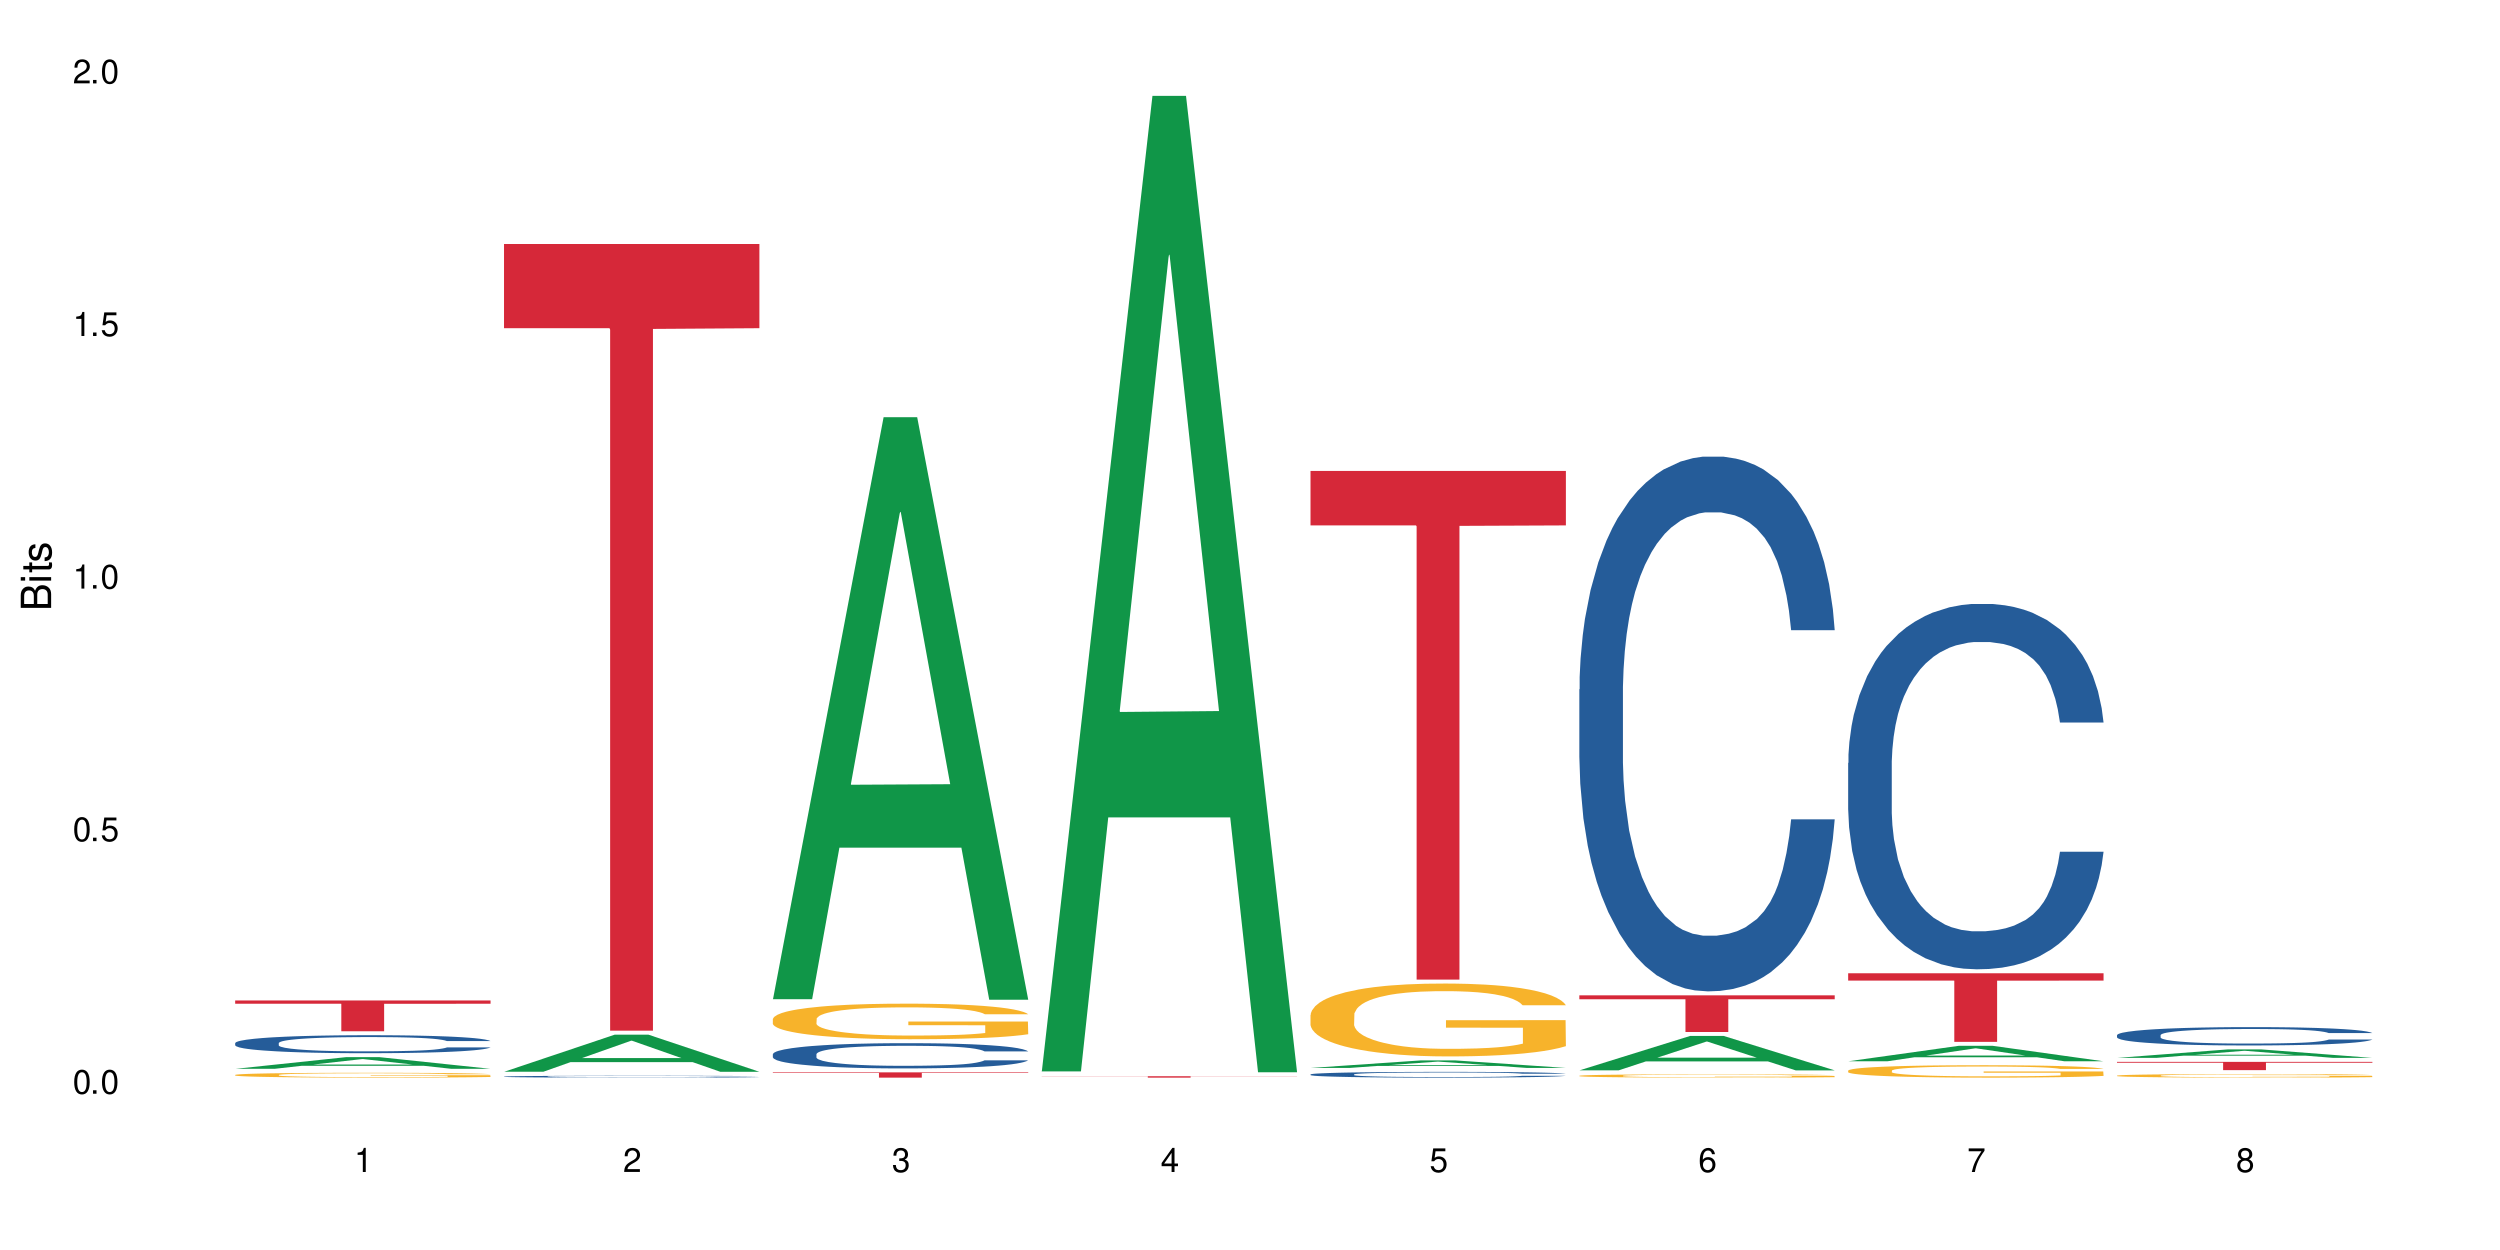 <?xml version="1.0" encoding="UTF-8"?>
<svg xmlns="http://www.w3.org/2000/svg" xmlns:xlink="http://www.w3.org/1999/xlink" width="720" height="360" viewBox="0 0 720 360">
<defs>
<g>
<g id="glyph-0-0">
</g>
<g id="glyph-0-1">
<path d="M 2.641 -6.938 C 2 -6.938 1.422 -6.656 1.078 -6.172 C 0.641 -5.562 0.406 -4.641 0.406 -3.359 C 0.406 -1.016 1.188 0.219 2.641 0.219 C 4.078 0.219 4.859 -1.016 4.859 -3.297 C 4.859 -4.641 4.656 -5.547 4.203 -6.172 C 3.844 -6.656 3.281 -6.938 2.641 -6.938 Z M 2.641 -6.188 C 3.547 -6.188 4 -5.25 4 -3.375 C 4 -1.406 3.562 -0.484 2.625 -0.484 C 1.734 -0.484 1.281 -1.438 1.281 -3.344 C 1.281 -5.25 1.734 -6.188 2.641 -6.188 Z M 2.641 -6.188 "/>
</g>
<g id="glyph-0-2">
<path d="M 1.828 -1 L 0.828 -1 L 0.828 0 L 1.828 0 Z M 1.828 -1 "/>
</g>
<g id="glyph-0-3">
<path d="M 4.562 -6.797 L 1.062 -6.797 L 0.547 -3.094 L 1.328 -3.094 C 1.719 -3.562 2.047 -3.734 2.578 -3.734 C 3.484 -3.734 4.062 -3.109 4.062 -2.094 C 4.062 -1.125 3.484 -0.531 2.578 -0.531 C 1.828 -0.531 1.375 -0.906 1.188 -1.672 L 0.328 -1.672 C 0.453 -1.109 0.547 -0.844 0.75 -0.594 C 1.125 -0.078 1.828 0.219 2.594 0.219 C 3.969 0.219 4.922 -0.781 4.922 -2.219 C 4.922 -3.562 4.031 -4.484 2.719 -4.484 C 2.25 -4.484 1.859 -4.359 1.469 -4.062 L 1.734 -5.969 L 4.562 -5.969 Z M 4.562 -6.797 "/>
</g>
<g id="glyph-0-4">
<path d="M 2.484 -4.938 L 2.484 0 L 3.328 0 L 3.328 -6.938 L 2.766 -6.938 C 2.469 -5.875 2.281 -5.734 0.984 -5.562 L 0.984 -4.938 Z M 2.484 -4.938 "/>
</g>
<g id="glyph-0-5">
<path d="M 4.859 -0.828 L 1.281 -0.828 C 1.359 -1.406 1.672 -1.781 2.5 -2.281 L 3.469 -2.828 C 4.406 -3.344 4.906 -4.062 4.906 -4.906 C 4.906 -5.484 4.672 -6.031 4.266 -6.406 C 3.859 -6.766 3.375 -6.938 2.719 -6.938 C 1.859 -6.938 1.219 -6.625 0.844 -6.031 C 0.609 -5.672 0.5 -5.234 0.484 -4.531 L 1.328 -4.531 C 1.359 -5.016 1.406 -5.281 1.531 -5.516 C 1.75 -5.938 2.188 -6.203 2.703 -6.203 C 3.469 -6.203 4.031 -5.641 4.031 -4.891 C 4.031 -4.344 3.719 -3.859 3.125 -3.516 L 2.234 -3 C 0.812 -2.172 0.406 -1.531 0.328 -0.016 L 4.859 -0.016 Z M 4.859 -0.828 "/>
</g>
<g id="glyph-0-6">
<path d="M 2.125 -3.188 L 2.578 -3.188 C 3.5 -3.188 3.984 -2.766 3.984 -1.922 C 3.984 -1.062 3.469 -0.531 2.594 -0.531 C 1.656 -0.531 1.203 -1 1.156 -2.016 L 0.312 -2.016 C 0.344 -1.453 0.438 -1.094 0.609 -0.781 C 0.953 -0.109 1.625 0.219 2.547 0.219 C 3.953 0.219 4.859 -0.625 4.859 -1.938 C 4.859 -2.828 4.516 -3.297 3.703 -3.594 C 4.344 -3.844 4.656 -4.328 4.656 -5.031 C 4.656 -6.219 3.875 -6.938 2.578 -6.938 C 1.203 -6.938 0.484 -6.172 0.453 -4.703 L 1.297 -4.703 C 1.312 -5.125 1.344 -5.359 1.453 -5.578 C 1.641 -5.969 2.062 -6.203 2.594 -6.203 C 3.344 -6.203 3.797 -5.75 3.797 -5 C 3.797 -4.516 3.609 -4.219 3.25 -4.047 C 3.016 -3.953 2.703 -3.922 2.125 -3.906 Z M 2.125 -3.188 "/>
</g>
<g id="glyph-0-7">
<path d="M 3.141 -1.672 L 3.141 0 L 3.984 0 L 3.984 -1.672 L 4.984 -1.672 L 4.984 -2.438 L 3.984 -2.438 L 3.984 -6.938 L 3.359 -6.938 L 0.266 -2.578 L 0.266 -1.672 Z M 3.141 -2.438 L 1 -2.438 L 3.141 -5.5 Z M 3.141 -2.438 "/>
</g>
<g id="glyph-0-8">
<path d="M 4.781 -5.125 C 4.609 -6.266 3.891 -6.938 2.844 -6.938 C 2.094 -6.938 1.422 -6.578 1.031 -5.953 C 0.594 -5.266 0.406 -4.422 0.406 -3.172 C 0.406 -2 0.578 -1.25 0.984 -0.641 C 1.359 -0.078 1.953 0.219 2.703 0.219 C 3.984 0.219 4.922 -0.75 4.922 -2.094 C 4.922 -3.375 4.062 -4.281 2.844 -4.281 C 2.172 -4.281 1.641 -4.031 1.281 -3.516 C 1.281 -5.234 1.828 -6.188 2.797 -6.188 C 3.391 -6.188 3.797 -5.797 3.938 -5.125 Z M 2.734 -3.531 C 3.547 -3.531 4.062 -2.953 4.062 -2.031 C 4.062 -1.156 3.484 -0.531 2.703 -0.531 C 1.922 -0.531 1.328 -1.188 1.328 -2.078 C 1.328 -2.938 1.906 -3.531 2.734 -3.531 Z M 2.734 -3.531 "/>
</g>
<g id="glyph-0-9">
<path d="M 4.984 -6.797 L 0.438 -6.797 L 0.438 -5.969 L 4.109 -5.969 C 2.5 -3.656 1.828 -2.234 1.328 0 L 2.219 0 C 2.594 -2.172 3.453 -4.047 4.984 -6.094 Z M 4.984 -6.797 "/>
</g>
<g id="glyph-0-10">
<path d="M 3.75 -3.656 C 4.469 -4.094 4.688 -4.438 4.688 -5.078 C 4.688 -6.172 3.844 -6.938 2.641 -6.938 C 1.438 -6.938 0.594 -6.172 0.594 -5.094 C 0.594 -4.438 0.812 -4.094 1.516 -3.656 C 0.734 -3.266 0.359 -2.703 0.359 -1.922 C 0.359 -0.656 1.281 0.219 2.641 0.219 C 3.984 0.219 4.922 -0.656 4.922 -1.922 C 4.922 -2.703 4.531 -3.266 3.75 -3.656 Z M 2.641 -6.188 C 3.359 -6.188 3.812 -5.75 3.812 -5.062 C 3.812 -4.406 3.344 -3.984 2.641 -3.984 C 1.922 -3.984 1.453 -4.406 1.453 -5.078 C 1.453 -5.75 1.922 -6.188 2.641 -6.188 Z M 2.641 -3.266 C 3.484 -3.266 4.062 -2.719 4.062 -1.906 C 4.062 -1.078 3.484 -0.531 2.625 -0.531 C 1.797 -0.531 1.219 -1.094 1.219 -1.906 C 1.219 -2.719 1.781 -3.266 2.641 -3.266 Z M 2.641 -3.266 "/>
</g>
<g id="glyph-1-0">
</g>
<g id="glyph-1-1">
<path d="M 0 -0.953 L 0 -4.891 C 0 -5.719 -0.234 -6.344 -0.734 -6.797 C -1.188 -7.234 -1.812 -7.469 -2.5 -7.469 C -3.547 -7.469 -4.188 -7 -4.625 -5.875 C -4.984 -6.688 -5.625 -7.094 -6.531 -7.094 C -7.172 -7.094 -7.734 -6.859 -8.141 -6.391 C -8.562 -5.922 -8.75 -5.344 -8.75 -4.5 L -8.75 -0.953 Z M -4.984 -2.062 L -7.766 -2.062 L -7.766 -4.219 C -7.766 -4.844 -7.688 -5.203 -7.453 -5.5 C -7.219 -5.812 -6.859 -5.969 -6.375 -5.969 C -5.891 -5.969 -5.531 -5.812 -5.297 -5.5 C -5.062 -5.203 -4.984 -4.844 -4.984 -4.219 Z M -0.984 -2.062 L -4 -2.062 L -4 -4.781 C -4 -5.766 -3.438 -6.359 -2.484 -6.359 C -1.547 -6.359 -0.984 -5.766 -0.984 -4.781 Z M -0.984 -2.062 "/>
</g>
<g id="glyph-1-2">
<path d="M -6.281 -1.797 L -6.281 -0.797 L 0 -0.797 L 0 -1.797 Z M -8.75 -1.797 L -8.75 -0.797 L -7.484 -0.797 L -7.484 -1.797 Z M -8.75 -1.797 "/>
</g>
<g id="glyph-1-3">
<path d="M -6.281 -3.047 L -6.281 -2.016 L -8.016 -2.016 L -8.016 -1.016 L -6.281 -1.016 L -6.281 -0.172 L -5.469 -0.172 L -5.469 -1.016 L -0.719 -1.016 C -0.078 -1.016 0.281 -1.453 0.281 -2.234 C 0.281 -2.5 0.25 -2.719 0.188 -3.047 L -0.641 -3.047 C -0.609 -2.906 -0.594 -2.766 -0.594 -2.562 C -0.594 -2.141 -0.719 -2.016 -1.156 -2.016 L -5.469 -2.016 L -5.469 -3.047 Z M -6.281 -3.047 "/>
</g>
<g id="glyph-1-4">
<path d="M -4.531 -5.25 C -5.766 -5.25 -6.469 -4.422 -6.469 -2.969 C -6.469 -1.516 -5.719 -0.562 -4.547 -0.562 C -3.562 -0.562 -3.094 -1.062 -2.734 -2.562 L -2.516 -3.484 C -2.344 -4.188 -2.094 -4.469 -1.641 -4.469 C -1.047 -4.469 -0.641 -3.875 -0.641 -3 C -0.641 -2.453 -0.797 -2 -1.062 -1.75 C -1.25 -1.594 -1.422 -1.531 -1.875 -1.469 L -1.875 -0.406 C -0.422 -0.453 0.281 -1.266 0.281 -2.922 C 0.281 -4.5 -0.5 -5.516 -1.719 -5.516 C -2.656 -5.516 -3.172 -4.984 -3.469 -3.734 L -3.703 -2.766 C -3.891 -1.953 -4.156 -1.609 -4.594 -1.609 C -5.188 -1.609 -5.547 -2.125 -5.547 -2.938 C -5.547 -3.75 -5.203 -4.172 -4.531 -4.203 Z M -4.531 -5.25 "/>
</g>
</g>
</defs>
<rect x="-72" y="-36" width="864" height="432" fill="rgb(100%, 100%, 100%)" fill-opacity="1"/>
<path fill-rule="nonzero" fill="rgb(6.275%, 58.824%, 28.235%)" fill-opacity="1" d="M 67.73 307.824 L 67.809 307.82 L 99.637 304.461 L 109.301 304.461 L 141.281 307.824 L 130.047 307.824 L 122.031 306.949 L 86.906 306.949 L 79.047 307.824 L 67.73 307.824 L 90.285 306.582 L 118.809 306.582 L 104.586 305.012 L 104.43 305.008 L 104.27 305.016 L 90.207 306.582 L 90.285 306.582 Z M 67.73 307.824 "/>
<path fill-rule="nonzero" fill="rgb(14.51%, 36.078%, 60%)" fill-opacity="1" d="M 67.73 300.398 L 67.82 300.395 L 67.82 300.281 L 68.09 300.102 L 68.719 299.875 L 69.344 299.719 L 70.961 299.438 L 73.203 299.168 L 75.535 298.961 L 77.238 298.836 L 78.766 298.742 L 82.262 298.566 L 84.504 298.477 L 86.926 298.395 L 89.887 298.316 L 92.039 298.27 L 96.883 298.191 L 100.469 298.16 L 103.25 298.145 L 109.262 298.145 L 112.848 298.164 L 115.449 298.188 L 118.32 298.227 L 120.742 298.27 L 124.957 298.371 L 128.727 298.504 L 130.43 298.582 L 133.121 298.727 L 135.184 298.871 L 136.617 298.992 L 138.234 299.168 L 139.668 299.383 L 140.746 299.621 L 141.281 299.828 L 128.727 299.828 L 128.098 299.637 L 127.379 299.488 L 126.035 299.297 L 124.688 299.16 L 122.805 299.02 L 121.102 298.93 L 118.77 298.84 L 116.707 298.785 L 114.555 298.742 L 112.488 298.715 L 108.543 298.684 L 103.969 298.684 L 102.266 298.695 L 98.766 298.734 L 96.883 298.766 L 94.191 298.832 L 92.309 298.895 L 90.066 298.988 L 88.539 299.07 L 86.656 299.191 L 85.312 299.301 L 83.785 299.457 L 82.891 299.574 L 82.082 299.707 L 81.363 299.863 L 80.828 300.031 L 80.469 300.207 L 80.289 300.375 L 80.289 301.109 L 80.469 301.281 L 80.918 301.48 L 82.082 301.766 L 83.785 302.02 L 85.762 302.219 L 87.645 302.359 L 88.719 302.426 L 90.156 302.5 L 92.398 302.598 L 95.629 302.691 L 97.512 302.73 L 100.383 302.766 L 103.34 302.785 L 107.289 302.785 L 110.785 302.766 L 113.117 302.742 L 115.539 302.703 L 118.859 302.625 L 120.922 302.547 L 122.715 302.457 L 124.062 302.367 L 124.957 302.293 L 126.305 302.145 L 127.379 301.984 L 128.188 301.82 L 128.727 301.66 L 141.281 301.66 L 140.746 301.848 L 139.938 302.031 L 139.129 302.172 L 137.875 302.336 L 136.441 302.484 L 134.375 302.648 L 132.672 302.758 L 130.43 302.875 L 128.367 302.965 L 126.125 303.047 L 122.805 303.141 L 120.652 303.188 L 118.32 303.23 L 115.539 303.27 L 112.043 303.301 L 108.273 303.32 L 104.777 303.324 L 101.008 303.316 L 98.227 303.297 L 94.551 303.254 L 89.977 303.168 L 86.656 303.078 L 84.055 302.988 L 81.812 302.895 L 79.301 302.766 L 76.074 302.559 L 74.098 302.398 L 72.754 302.266 L 71.23 302.078 L 70.152 301.914 L 68.898 301.648 L 68 301.312 L 67.73 301.051 Z M 67.73 300.398 "/>
<path fill-rule="nonzero" fill="rgb(96.863%, 70.196%, 16.863%)" fill-opacity="1" d="M 67.73 309.562 L 67.82 309.559 L 67.82 309.535 L 68.18 309.477 L 69.078 309.398 L 70.242 309.332 L 71.5 309.281 L 72.305 309.254 L 73.652 309.215 L 74.816 309.188 L 77.777 309.129 L 81.543 309.078 L 83.609 309.055 L 85.941 309.031 L 89.258 309.008 L 90.785 309 L 95.449 308.977 L 100.738 308.965 L 106.57 308.961 L 109.262 308.961 L 112.938 308.969 L 117.961 308.98 L 120.832 308.996 L 123.074 309.008 L 125.406 309.023 L 128.277 309.051 L 130.969 309.078 L 133.121 309.109 L 135.273 309.148 L 137.066 309.191 L 138.594 309.234 L 139.938 309.289 L 140.746 309.332 L 141.281 309.379 L 128.816 309.379 L 128.098 309.332 L 127.289 309.297 L 125.945 309.258 L 124.598 309.227 L 123.254 309.203 L 120.742 309.168 L 118.59 309.148 L 115.898 309.129 L 113.297 309.117 L 110.336 309.109 L 103.789 309.109 L 99.484 309.117 L 96.973 309.129 L 95.18 309.137 L 92.668 309.156 L 91.141 309.172 L 90.246 309.184 L 87.555 309.223 L 85.762 309.258 L 84.773 309.281 L 83.52 309.32 L 82.621 309.355 L 81.633 309.406 L 81.098 309.445 L 80.379 309.531 L 80.289 309.762 L 80.559 309.809 L 81.098 309.863 L 81.812 309.91 L 82.891 309.957 L 83.965 309.992 L 85.852 310.043 L 87.465 310.078 L 88.719 310.098 L 91.141 310.133 L 92.129 310.145 L 94.461 310.168 L 96.883 310.188 L 99.844 310.199 L 102.086 310.207 L 105.672 310.215 L 110.246 310.215 L 115.629 310.207 L 119.039 310.195 L 121.371 310.188 L 122.895 310.18 L 124.777 310.164 L 126.125 310.152 L 127.379 310.137 L 128.906 310.117 L 128.906 309.809 L 106.75 309.809 L 106.75 309.664 L 141.195 309.664 L 141.281 310.164 L 139.398 310.199 L 137.066 310.23 L 134.824 310.258 L 132.492 310.277 L 129.176 310.305 L 126.484 310.32 L 122.355 310.336 L 118.59 310.348 L 114.645 310.355 L 111.145 310.359 L 103.34 310.359 L 99.395 310.352 L 96.254 310.34 L 93.383 310.328 L 90.516 310.312 L 86.926 310.285 L 84.594 310.262 L 82.172 310.234 L 79.75 310.203 L 77.598 310.168 L 76.164 310.141 L 74.727 310.113 L 73.203 310.074 L 71.766 310.031 L 70.691 309.988 L 69.703 309.945 L 68.988 309.902 L 68.27 309.844 L 67.91 309.801 L 67.73 309.762 Z M 67.73 309.562 "/>
<path fill-rule="nonzero" fill="rgb(83.922%, 15.686%, 22.353%)" fill-opacity="1" d="M 67.73 288.133 L 141.281 288.133 L 141.281 289.082 L 110.629 289.09 L 110.629 297.012 L 98.297 297.012 L 98.297 289.098 L 98.117 289.082 L 67.73 289.082 Z M 67.73 288.133 "/>
<path fill-rule="nonzero" fill="rgb(6.275%, 58.824%, 28.235%)" fill-opacity="1" d="M 145.156 308.668 L 145.234 308.66 L 177.059 297.977 L 186.723 297.977 L 218.707 308.68 L 207.469 308.68 L 199.453 305.887 L 164.328 305.887 L 156.469 308.668 L 145.156 308.668 L 167.707 304.73 L 196.23 304.719 L 182.008 299.727 L 181.852 299.715 L 181.695 299.746 L 167.629 304.719 L 167.707 304.73 Z M 145.156 308.668 "/>
<path fill-rule="nonzero" fill="rgb(14.51%, 36.078%, 60%)" fill-opacity="1" d="M 145.156 310.055 L 145.242 310.051 L 145.242 310.039 L 145.512 310.02 L 146.141 309.996 L 146.77 309.98 L 148.383 309.953 L 150.625 309.922 L 152.957 309.902 L 154.664 309.887 L 156.188 309.879 L 159.684 309.859 L 161.93 309.852 L 164.352 309.844 L 167.309 309.832 L 169.461 309.828 L 174.305 309.82 L 177.895 309.816 L 190.273 309.816 L 192.875 309.82 L 195.742 309.824 L 198.164 309.828 L 202.383 309.84 L 206.148 309.852 L 207.852 309.863 L 210.543 309.875 L 212.605 309.891 L 214.043 309.906 L 215.656 309.922 L 217.094 309.945 L 218.168 309.973 L 218.707 309.992 L 206.148 309.992 L 205.52 309.973 L 204.805 309.957 L 203.457 309.938 L 202.113 309.922 L 200.23 309.906 L 198.523 309.898 L 196.191 309.891 L 194.129 309.883 L 191.977 309.879 L 189.914 309.875 L 185.969 309.871 L 181.391 309.871 L 179.688 309.875 L 176.191 309.879 L 174.305 309.879 L 171.613 309.887 L 169.73 309.895 L 167.488 309.902 L 165.965 309.914 L 164.082 309.926 L 162.734 309.938 L 161.211 309.953 L 160.312 309.965 L 159.508 309.98 L 158.789 309.996 L 158.25 310.016 L 157.891 310.031 L 157.711 310.051 L 157.711 310.129 L 157.891 310.145 L 158.34 310.168 L 159.508 310.195 L 161.211 310.223 L 163.184 310.242 L 165.066 310.258 L 166.145 310.266 L 167.578 310.273 L 169.82 310.285 L 173.051 310.293 L 174.934 310.297 L 177.805 310.301 L 180.766 310.305 L 184.711 310.305 L 188.211 310.301 L 190.543 310.301 L 192.965 310.297 L 196.281 310.285 L 198.344 310.277 L 200.141 310.27 L 201.484 310.262 L 202.383 310.254 L 203.727 310.238 L 204.805 310.219 L 205.609 310.203 L 206.148 310.184 L 218.707 310.184 L 218.168 310.207 L 217.359 310.227 L 216.555 310.238 L 215.297 310.258 L 213.863 310.273 L 211.801 310.289 L 210.094 310.301 L 207.852 310.312 L 205.789 310.324 L 203.547 310.332 L 200.23 310.34 L 198.074 310.348 L 195.742 310.352 L 192.965 310.355 L 189.465 310.359 L 175.652 310.359 L 171.973 310.352 L 167.398 310.344 L 164.082 310.336 L 161.48 310.324 L 159.238 310.316 L 156.727 310.301 L 153.496 310.281 L 151.523 310.262 L 150.176 310.25 L 148.652 310.23 L 147.574 310.211 L 146.32 310.184 L 145.422 310.148 L 145.156 310.121 Z M 145.156 310.055 "/>
<path fill-rule="nonzero" fill="rgb(83.922%, 15.686%, 22.353%)" fill-opacity="1" d="M 145.156 70.266 L 218.707 70.266 L 218.707 94.52 L 188.051 94.73 L 188.051 296.84 L 175.719 296.84 L 175.719 94.945 L 175.539 94.52 L 145.156 94.52 Z M 145.156 70.266 "/>
<path fill-rule="nonzero" fill="rgb(6.275%, 58.824%, 28.235%)" fill-opacity="1" d="M 222.578 287.762 L 222.656 287.605 L 254.48 120.145 L 264.148 120.145 L 296.129 287.918 L 284.895 287.918 L 276.879 244.125 L 241.75 244.125 L 233.895 287.762 L 222.578 287.762 L 245.129 226.008 L 273.656 225.848 L 259.434 147.555 L 259.273 147.395 L 259.117 147.867 L 245.051 225.848 L 245.129 226.008 Z M 222.578 287.762 "/>
<path fill-rule="nonzero" fill="rgb(14.51%, 36.078%, 60%)" fill-opacity="1" d="M 222.578 303.602 L 222.668 303.594 L 222.668 303.434 L 222.938 303.18 L 223.562 302.863 L 224.191 302.645 L 225.809 302.25 L 228.051 301.871 L 230.383 301.582 L 232.086 301.406 L 233.609 301.273 L 237.109 301.027 L 239.352 300.902 L 241.773 300.789 L 244.734 300.676 L 246.887 300.609 L 251.73 300.504 L 255.316 300.457 L 258.098 300.438 L 264.109 300.438 L 267.695 300.465 L 270.297 300.496 L 273.168 300.551 L 275.59 300.609 L 279.805 300.758 L 283.57 300.941 L 285.277 301.051 L 287.969 301.254 L 290.031 301.453 L 291.465 301.625 L 293.082 301.871 L 294.516 302.172 L 295.59 302.512 L 296.129 302.797 L 283.57 302.797 L 282.945 302.531 L 282.227 302.324 L 280.883 302.051 L 279.535 301.859 L 277.652 301.668 L 275.949 301.539 L 273.617 301.414 L 271.551 301.336 L 269.398 301.273 L 267.336 301.234 L 263.391 301.195 L 258.816 301.195 L 257.109 301.207 L 253.613 301.262 L 251.73 301.309 L 249.039 301.402 L 247.156 301.488 L 244.914 301.621 L 243.387 301.734 L 241.504 301.906 L 240.16 302.059 L 238.633 302.277 L 237.738 302.445 L 236.93 302.629 L 236.211 302.848 L 235.672 303.082 L 235.316 303.328 L 235.137 303.566 L 235.137 304.598 L 235.316 304.836 L 235.762 305.113 L 236.93 305.52 L 238.633 305.871 L 240.605 306.148 L 242.492 306.348 L 243.566 306.441 L 245.004 306.547 L 247.246 306.684 L 250.473 306.816 L 252.355 306.867 L 255.227 306.922 L 258.188 306.949 L 262.133 306.949 L 265.633 306.922 L 267.965 306.887 L 270.387 306.836 L 273.707 306.723 L 275.77 306.613 L 277.562 306.488 L 278.906 306.363 L 279.805 306.258 L 281.148 306.051 L 282.227 305.824 L 283.035 305.594 L 283.57 305.367 L 296.129 305.367 L 295.59 305.633 L 294.785 305.891 L 293.977 306.082 L 292.723 306.316 L 291.285 306.523 L 289.223 306.754 L 287.52 306.906 L 285.277 307.074 L 283.215 307.199 L 280.973 307.312 L 277.652 307.445 L 275.5 307.512 L 273.168 307.57 L 270.387 307.625 L 266.887 307.672 L 263.121 307.699 L 259.621 307.703 L 255.855 307.691 L 253.074 307.664 L 249.398 307.605 L 244.824 307.484 L 241.504 307.359 L 238.902 307.234 L 236.66 307.102 L 234.148 306.922 L 230.918 306.629 L 228.945 306.402 L 227.602 306.215 L 226.074 305.957 L 225 305.727 L 223.742 305.352 L 222.848 304.883 L 222.578 304.516 Z M 222.578 303.602 "/>
<path fill-rule="nonzero" fill="rgb(96.863%, 70.196%, 16.863%)" fill-opacity="1" d="M 222.578 293.445 L 222.668 293.434 L 222.668 293.246 L 223.027 292.824 L 223.922 292.246 L 225.09 291.77 L 226.344 291.395 L 227.152 291.199 L 228.496 290.918 L 229.664 290.711 L 232.625 290.289 L 236.391 289.898 L 238.453 289.727 L 240.785 289.57 L 244.105 289.391 L 245.629 289.324 L 250.293 289.176 L 255.586 289.082 L 261.418 289.055 L 264.109 289.062 L 267.785 289.102 L 272.809 289.203 L 275.68 289.297 L 277.922 289.391 L 280.254 289.512 L 283.125 289.699 L 285.816 289.926 L 287.969 290.148 L 290.121 290.43 L 291.914 290.73 L 293.438 291.059 L 294.785 291.449 L 295.59 291.777 L 296.129 292.105 L 283.66 292.105 L 282.945 291.777 L 282.137 291.523 L 280.793 291.215 L 279.445 290.992 L 278.102 290.812 L 275.59 290.57 L 273.438 290.422 L 270.746 290.289 L 268.145 290.207 L 265.184 290.148 L 263.391 290.129 L 258.637 290.129 L 254.332 290.195 L 251.82 290.27 L 250.023 290.348 L 247.512 290.484 L 245.988 290.598 L 245.094 290.672 L 242.402 290.965 L 240.605 291.227 L 239.621 291.402 L 238.363 291.684 L 237.469 291.938 L 236.48 292.312 L 235.941 292.594 L 235.227 293.227 L 235.137 294.914 L 235.406 295.27 L 235.941 295.652 L 236.66 295.988 L 237.738 296.344 L 238.812 296.617 L 240.695 296.98 L 242.312 297.227 L 243.566 297.383 L 245.988 297.637 L 246.977 297.719 L 249.309 297.891 L 251.73 298.02 L 254.691 298.133 L 256.934 298.188 L 260.52 298.234 L 265.094 298.234 L 270.477 298.18 L 273.887 298.105 L 276.219 298.031 L 277.742 297.965 L 279.625 297.859 L 280.973 297.766 L 282.227 297.664 L 283.75 297.504 L 283.75 295.27 L 261.598 295.258 L 261.598 294.211 L 296.039 294.203 L 296.129 297.859 L 294.246 298.113 L 291.914 298.355 L 289.672 298.543 L 287.34 298.703 L 284.02 298.883 L 281.328 298.992 L 277.203 299.125 L 273.438 299.207 L 269.488 299.266 L 265.992 299.293 L 261.867 299.301 L 258.188 299.285 L 254.242 299.227 L 251.102 299.152 L 248.23 299.059 L 245.359 298.938 L 241.773 298.742 L 239.441 298.582 L 237.02 298.387 L 234.598 298.152 L 232.445 297.898 L 231.008 297.703 L 229.574 297.477 L 228.051 297.195 L 226.613 296.879 L 225.539 296.59 L 224.551 296.262 L 223.832 295.953 L 223.117 295.531 L 222.758 295.195 L 222.578 294.902 Z M 222.578 293.445 "/>
<path fill-rule="nonzero" fill="rgb(83.922%, 15.686%, 22.353%)" fill-opacity="1" d="M 222.578 308.84 L 296.129 308.84 L 296.129 309.004 L 265.477 309.004 L 265.477 310.359 L 253.141 310.359 L 253.141 309.004 L 222.578 309.004 Z M 222.578 308.84 "/>
<path fill-rule="nonzero" fill="rgb(6.275%, 58.824%, 28.235%)" fill-opacity="1" d="M 300 308.555 L 300.078 308.293 L 331.906 27.602 L 341.57 27.602 L 373.555 308.82 L 362.316 308.82 L 354.301 235.414 L 319.176 235.414 L 311.316 308.555 L 300 308.555 L 322.555 205.047 L 351.078 204.781 L 336.855 73.547 L 336.699 73.285 L 336.543 74.078 L 322.477 204.781 L 322.555 205.047 Z M 300 308.555 "/>
<path fill-rule="nonzero" fill="rgb(83.922%, 15.686%, 22.353%)" fill-opacity="1" d="M 300 309.957 L 373.555 309.957 L 373.555 310 L 342.898 310 L 342.898 310.359 L 330.566 310.359 L 330.566 310 L 300 310 Z M 300 309.957 "/>
<path fill-rule="nonzero" fill="rgb(6.275%, 58.824%, 28.235%)" fill-opacity="1" d="M 377.426 307.562 L 377.504 307.562 L 409.328 305.387 L 418.992 305.387 L 450.977 307.566 L 439.738 307.566 L 431.723 306.996 L 396.598 306.996 L 388.738 307.562 L 377.426 307.562 L 399.977 306.762 L 428.504 306.758 L 414.277 305.742 L 414.121 305.738 L 413.965 305.746 L 399.898 306.758 L 399.977 306.762 Z M 377.426 307.562 "/>
<path fill-rule="nonzero" fill="rgb(14.51%, 36.078%, 60%)" fill-opacity="1" d="M 377.426 309.422 L 377.516 309.422 L 377.516 309.387 L 377.781 309.328 L 378.41 309.254 L 379.039 309.203 L 380.652 309.117 L 382.895 309.027 L 385.227 308.961 L 386.934 308.922 L 388.457 308.891 L 391.957 308.836 L 394.199 308.809 L 396.621 308.781 L 399.578 308.754 L 401.734 308.742 L 406.574 308.715 L 410.164 308.707 L 412.945 308.699 L 418.953 308.699 L 422.543 308.707 L 425.145 308.715 L 428.016 308.727 L 430.438 308.742 L 434.652 308.773 L 438.418 308.816 L 440.125 308.84 L 442.812 308.887 L 444.879 308.934 L 446.312 308.973 L 447.926 309.027 L 449.363 309.098 L 450.438 309.176 L 450.977 309.238 L 438.418 309.238 L 437.789 309.18 L 437.074 309.133 L 435.727 309.07 L 434.383 309.027 L 432.5 308.98 L 430.793 308.953 L 428.461 308.926 L 426.398 308.906 L 424.246 308.891 L 422.184 308.883 L 418.238 308.875 L 413.664 308.875 L 411.957 308.879 L 408.461 308.891 L 406.574 308.898 L 403.887 308.922 L 402 308.941 L 399.758 308.973 L 398.234 308.996 L 396.352 309.035 L 395.004 309.07 L 393.48 309.121 L 392.582 309.16 L 391.777 309.203 L 391.059 309.25 L 390.52 309.305 L 390.16 309.359 L 389.98 309.414 L 389.98 309.652 L 390.16 309.707 L 390.609 309.77 L 391.777 309.863 L 393.48 309.941 L 395.453 310.004 L 397.336 310.051 L 398.414 310.074 L 399.848 310.098 L 402.09 310.129 L 405.32 310.156 L 407.203 310.168 L 410.074 310.184 L 413.035 310.188 L 416.98 310.188 L 420.48 310.184 L 422.812 310.176 L 425.234 310.16 L 428.551 310.137 L 430.613 310.113 L 432.41 310.082 L 433.754 310.055 L 434.652 310.031 L 435.996 309.984 L 437.074 309.93 L 437.879 309.879 L 438.418 309.828 L 450.977 309.828 L 450.438 309.887 L 449.633 309.945 L 448.824 309.992 L 447.566 310.043 L 446.133 310.09 L 444.07 310.145 L 442.367 310.18 L 440.125 310.215 L 438.059 310.246 L 435.816 310.27 L 432.5 310.301 L 430.348 310.316 L 428.016 310.332 L 425.234 310.344 L 421.734 310.352 L 417.969 310.359 L 410.703 310.359 L 407.922 310.352 L 404.242 310.34 L 399.668 310.312 L 396.352 310.281 L 393.75 310.254 L 391.508 310.223 L 388.996 310.184 L 385.766 310.113 L 383.793 310.062 L 382.449 310.02 L 380.922 309.961 L 379.848 309.91 L 378.59 309.824 L 377.695 309.715 L 377.426 309.633 Z M 377.426 309.422 "/>
<path fill-rule="nonzero" fill="rgb(96.863%, 70.196%, 16.863%)" fill-opacity="1" d="M 377.426 292.25 L 377.516 292.23 L 377.516 291.848 L 377.871 290.984 L 378.77 289.797 L 379.938 288.82 L 381.191 288.051 L 382 287.648 L 383.344 287.074 L 384.512 286.652 L 387.469 285.789 L 391.238 284.984 L 393.301 284.641 L 395.633 284.316 L 398.953 283.949 L 400.477 283.816 L 405.141 283.508 L 410.434 283.316 L 416.262 283.262 L 418.953 283.281 L 422.633 283.355 L 427.656 283.566 L 430.527 283.758 L 432.77 283.949 L 435.102 284.199 L 437.969 284.582 L 440.66 285.043 L 442.812 285.504 L 444.969 286.078 L 446.762 286.691 L 448.285 287.363 L 449.633 288.168 L 450.438 288.84 L 450.977 289.508 L 438.508 289.508 L 437.789 288.84 L 436.984 288.32 L 435.637 287.688 L 434.293 287.227 L 432.949 286.863 L 430.438 286.367 L 428.281 286.059 L 425.594 285.789 L 422.992 285.617 L 420.031 285.504 L 418.238 285.465 L 413.484 285.465 L 409.176 285.598 L 406.664 285.754 L 404.871 285.906 L 402.359 286.191 L 400.836 286.422 L 399.938 286.578 L 397.246 287.172 L 395.453 287.707 L 394.469 288.07 L 393.211 288.645 L 392.312 289.164 L 391.328 289.93 L 390.789 290.504 L 390.07 291.809 L 389.98 295.258 L 390.25 295.988 L 390.789 296.773 L 391.508 297.465 L 392.582 298.191 L 393.66 298.746 L 395.543 299.496 L 397.156 299.992 L 398.414 300.32 L 400.836 300.836 L 401.82 301.012 L 404.156 301.355 L 406.574 301.625 L 409.535 301.852 L 411.777 301.969 L 415.367 302.062 L 419.941 302.062 L 425.324 301.949 L 428.73 301.797 L 431.062 301.641 L 432.59 301.508 L 434.473 301.297 L 435.816 301.105 L 437.074 300.895 L 438.598 300.57 L 438.598 295.988 L 416.441 295.969 L 416.441 293.82 L 450.887 293.801 L 450.977 301.297 L 449.094 301.816 L 446.762 302.312 L 444.52 302.695 L 442.188 303.023 L 438.867 303.387 L 436.176 303.617 L 432.051 303.887 L 428.281 304.059 L 424.336 304.172 L 420.84 304.23 L 416.711 304.25 L 413.035 304.211 L 409.086 304.098 L 405.949 303.941 L 403.078 303.75 L 400.207 303.5 L 396.621 303.098 L 394.289 302.773 L 391.867 302.371 L 389.445 301.891 L 387.293 301.375 L 385.855 300.973 L 384.422 300.512 L 382.895 299.938 L 381.461 299.285 L 380.383 298.691 L 379.398 298.02 L 378.68 297.387 L 377.961 296.523 L 377.605 295.836 L 377.426 295.242 Z M 377.426 292.25 "/>
<path fill-rule="nonzero" fill="rgb(83.922%, 15.686%, 22.353%)" fill-opacity="1" d="M 377.426 135.637 L 450.977 135.637 L 450.977 151.316 L 420.324 151.453 L 420.324 282.125 L 407.988 282.125 L 407.988 151.594 L 407.809 151.316 L 377.426 151.316 Z M 377.426 135.637 "/>
<path fill-rule="nonzero" fill="rgb(6.275%, 58.824%, 28.235%)" fill-opacity="1" d="M 454.848 308.262 L 454.926 308.25 L 486.75 298.352 L 496.418 298.352 L 528.398 308.27 L 517.164 308.27 L 509.148 305.68 L 474.023 305.68 L 466.164 308.262 L 454.848 308.262 L 477.402 304.609 L 505.926 304.602 L 491.703 299.973 L 491.547 299.965 L 491.387 299.992 L 477.32 304.602 L 477.402 304.609 Z M 454.848 308.262 "/>
<path fill-rule="nonzero" fill="rgb(14.51%, 36.078%, 60%)" fill-opacity="1" d="M 454.848 198.527 L 454.938 198.387 L 454.938 195.008 L 455.207 189.656 L 455.836 182.902 L 456.461 178.254 L 458.078 169.949 L 460.32 161.926 L 462.652 155.734 L 464.355 152.074 L 465.879 149.258 L 469.379 144.051 L 471.621 141.375 L 474.043 138.98 L 477.004 136.59 L 479.156 135.184 L 484 132.93 L 487.586 131.945 L 490.367 131.523 L 496.379 131.523 L 499.965 132.086 L 502.566 132.789 L 505.438 133.914 L 507.859 135.184 L 512.074 138.277 L 515.844 142.219 L 517.547 144.473 L 520.238 148.836 L 522.301 153.059 L 523.734 156.719 L 525.352 161.926 L 526.785 168.262 L 527.863 175.441 L 528.398 181.492 L 515.844 181.492 L 515.215 175.863 L 514.496 171.5 L 513.152 165.727 L 511.805 161.645 L 509.922 157.562 L 508.219 154.891 L 505.887 152.215 L 503.824 150.523 L 501.672 149.258 L 499.605 148.414 L 495.66 147.57 L 491.086 147.57 L 489.383 147.852 L 485.883 148.977 L 484 149.961 L 481.309 151.934 L 479.426 153.762 L 477.184 156.578 L 475.656 158.973 L 473.773 162.629 L 472.43 165.867 L 470.902 170.512 L 470.008 174.031 L 469.199 177.973 L 468.48 182.621 L 467.945 187.547 L 467.586 192.754 L 467.406 197.82 L 467.406 219.641 L 467.586 224.707 L 468.035 230.621 L 469.199 239.207 L 470.902 246.668 L 472.879 252.578 L 474.762 256.801 L 475.836 258.773 L 477.273 261.023 L 479.516 263.84 L 482.742 266.656 L 484.629 267.781 L 487.496 268.906 L 490.457 269.469 L 494.406 269.469 L 497.902 268.906 L 500.234 268.203 L 502.656 267.078 L 505.977 264.684 L 508.039 262.434 L 509.832 259.758 L 511.18 257.082 L 512.074 254.832 L 513.422 250.469 L 514.496 245.68 L 515.305 240.754 L 515.844 235.969 L 528.398 235.969 L 527.863 241.598 L 527.055 247.09 L 526.246 251.172 L 524.992 256.098 L 523.555 260.461 L 521.492 265.387 L 519.789 268.625 L 517.547 272.145 L 515.484 274.82 L 513.242 277.211 L 509.922 280.027 L 507.77 281.438 L 505.438 282.703 L 502.656 283.828 L 499.16 284.812 L 495.391 285.379 L 491.895 285.52 L 488.125 285.234 L 485.344 284.672 L 481.668 283.406 L 477.094 280.871 L 473.773 278.199 L 471.172 275.523 L 468.93 272.707 L 466.418 268.906 L 463.191 262.715 L 461.215 257.93 L 459.871 253.988 L 458.348 248.496 L 457.27 243.57 L 456.016 235.688 L 455.117 225.691 L 454.848 217.949 Z M 454.848 198.527 "/>
<path fill-rule="nonzero" fill="rgb(96.863%, 70.196%, 16.863%)" fill-opacity="1" d="M 454.848 309.816 L 454.938 309.812 L 454.938 309.797 L 455.297 309.758 L 456.191 309.703 L 457.359 309.66 L 458.613 309.625 L 459.422 309.605 L 460.77 309.578 L 461.934 309.559 L 464.895 309.52 L 468.66 309.484 L 470.723 309.469 L 473.055 309.453 L 476.375 309.438 L 477.898 309.43 L 482.562 309.418 L 487.855 309.406 L 496.379 309.406 L 500.055 309.41 L 505.078 309.418 L 507.949 309.43 L 510.191 309.438 L 512.523 309.449 L 515.395 309.465 L 518.086 309.488 L 520.238 309.508 L 522.391 309.535 L 524.184 309.562 L 525.711 309.594 L 527.055 309.629 L 527.863 309.66 L 528.398 309.691 L 515.934 309.691 L 515.215 309.66 L 514.406 309.637 L 513.062 309.605 L 511.715 309.586 L 510.371 309.57 L 507.859 309.547 L 505.707 309.531 L 503.016 309.52 L 500.414 309.512 L 497.453 309.508 L 495.66 309.504 L 490.906 309.504 L 486.602 309.512 L 484.09 309.52 L 482.297 309.527 L 479.785 309.539 L 478.258 309.551 L 477.363 309.555 L 474.672 309.582 L 472.879 309.609 L 471.891 309.625 L 470.633 309.652 L 469.738 309.676 L 468.75 309.707 L 468.211 309.734 L 467.496 309.793 L 467.406 309.953 L 467.676 309.984 L 468.211 310.02 L 468.93 310.051 L 470.008 310.086 L 471.082 310.109 L 472.965 310.145 L 474.582 310.168 L 475.836 310.184 L 478.258 310.207 L 479.246 310.215 L 481.578 310.23 L 484 310.242 L 486.961 310.25 L 489.203 310.258 L 492.789 310.262 L 497.363 310.262 L 502.746 310.258 L 506.156 310.25 L 508.488 310.242 L 510.012 310.234 L 511.895 310.227 L 513.242 310.219 L 514.496 310.207 L 516.023 310.191 L 516.023 309.984 L 493.867 309.984 L 493.867 309.887 L 528.309 309.887 L 528.398 310.227 L 526.516 310.25 L 524.184 310.273 L 521.941 310.289 L 519.609 310.305 L 516.289 310.32 L 513.602 310.332 L 509.473 310.344 L 505.707 310.352 L 501.758 310.355 L 498.262 310.359 L 490.457 310.359 L 486.512 310.355 L 483.371 310.348 L 480.5 310.34 L 477.633 310.328 L 474.043 310.309 L 471.711 310.293 L 466.867 310.254 L 464.715 310.23 L 463.281 310.211 L 461.844 310.191 L 460.32 310.164 L 458.883 310.133 L 457.809 310.109 L 456.82 310.078 L 456.102 310.047 L 455.387 310.008 L 455.027 309.977 L 454.848 309.949 Z M 454.848 309.816 "/>
<path fill-rule="nonzero" fill="rgb(83.922%, 15.686%, 22.353%)" fill-opacity="1" d="M 454.848 286.652 L 528.398 286.652 L 528.398 287.785 L 497.746 287.793 L 497.746 297.219 L 485.414 297.219 L 485.414 287.805 L 485.234 287.785 L 454.848 287.785 Z M 454.848 286.652 "/>
<path fill-rule="nonzero" fill="rgb(6.275%, 58.824%, 28.235%)" fill-opacity="1" d="M 532.27 305.645 L 532.352 305.641 L 564.176 301.188 L 573.84 301.188 L 605.824 305.652 L 594.586 305.652 L 586.57 304.484 L 551.445 304.484 L 543.586 305.645 L 532.27 305.645 L 554.824 304.004 L 583.348 304 L 569.125 301.918 L 568.969 301.914 L 568.812 301.926 L 554.746 304 L 554.824 304.004 Z M 532.27 305.645 "/>
<path fill-rule="nonzero" fill="rgb(14.51%, 36.078%, 60%)" fill-opacity="1" d="M 532.27 219.727 L 532.359 219.629 L 532.359 217.32 L 532.629 213.668 L 533.258 209.051 L 533.887 205.875 L 535.5 200.199 L 537.742 194.719 L 540.074 190.488 L 541.777 187.984 L 543.305 186.062 L 546.801 182.504 L 549.043 180.676 L 551.465 179.043 L 554.426 177.406 L 556.578 176.445 L 561.422 174.906 L 565.012 174.234 L 567.793 173.945 L 573.801 173.945 L 577.391 174.328 L 579.992 174.809 L 582.859 175.578 L 585.281 176.445 L 589.5 178.562 L 593.266 181.254 L 594.969 182.793 L 597.66 185.773 L 599.723 188.66 L 601.16 191.16 L 602.773 194.719 L 604.207 199.047 L 605.285 203.953 L 605.824 208.086 L 593.266 208.086 L 592.637 204.242 L 591.922 201.258 L 590.574 197.316 L 589.23 194.527 L 587.344 191.738 L 585.641 189.91 L 583.309 188.082 L 581.246 186.93 L 579.094 186.062 L 577.031 185.484 L 573.082 184.91 L 568.508 184.91 L 566.805 185.102 L 563.305 185.871 L 561.422 186.543 L 558.73 187.891 L 556.848 189.141 L 554.605 191.062 L 553.082 192.699 L 551.199 195.199 L 549.852 197.41 L 548.328 200.586 L 547.43 202.988 L 546.621 205.684 L 545.906 208.855 L 545.367 212.223 L 545.008 215.781 L 544.828 219.246 L 544.828 234.152 L 545.008 237.613 L 545.457 241.652 L 546.621 247.52 L 548.328 252.617 L 550.301 256.656 L 552.184 259.543 L 553.262 260.891 L 554.695 262.43 L 556.938 264.352 L 560.168 266.277 L 562.051 267.047 L 564.922 267.816 L 567.883 268.199 L 571.828 268.199 L 575.324 267.816 L 577.656 267.336 L 580.078 266.566 L 583.398 264.93 L 585.461 263.391 L 587.254 261.562 L 588.602 259.734 L 589.5 258.195 L 590.844 255.215 L 591.922 251.945 L 592.727 248.578 L 593.266 245.309 L 605.824 245.309 L 605.285 249.156 L 604.477 252.906 L 603.672 255.695 L 602.414 259.062 L 600.98 262.043 L 598.918 265.41 L 597.211 267.621 L 594.969 270.027 L 592.906 271.855 L 590.664 273.488 L 587.344 275.414 L 585.191 276.375 L 582.859 277.242 L 580.078 278.012 L 576.582 278.684 L 572.816 279.066 L 569.316 279.164 L 565.551 278.973 L 562.77 278.586 L 559.09 277.723 L 554.516 275.988 L 551.199 274.164 L 548.598 272.336 L 546.355 270.41 L 543.844 267.816 L 540.613 263.582 L 538.641 260.312 L 537.293 257.621 L 535.77 253.867 L 534.691 250.504 L 533.438 245.117 L 532.539 238.289 L 532.27 232.996 Z M 532.27 219.727 "/>
<path fill-rule="nonzero" fill="rgb(96.863%, 70.196%, 16.863%)" fill-opacity="1" d="M 532.27 308.316 L 532.359 308.312 L 532.359 308.25 L 532.719 308.102 L 533.617 307.898 L 534.781 307.734 L 536.039 307.602 L 536.844 307.535 L 538.191 307.438 L 539.355 307.363 L 542.316 307.219 L 546.086 307.078 L 548.148 307.02 L 550.48 306.965 L 553.797 306.902 L 555.324 306.879 L 559.988 306.828 L 565.281 306.797 L 571.109 306.785 L 573.801 306.789 L 577.48 306.801 L 582.5 306.84 L 585.371 306.871 L 587.613 306.902 L 589.945 306.945 L 592.816 307.012 L 595.508 307.09 L 597.66 307.168 L 599.812 307.266 L 601.609 307.371 L 603.133 307.484 L 604.477 307.621 L 605.285 307.734 L 605.824 307.852 L 593.355 307.852 L 592.637 307.734 L 591.832 307.648 L 590.484 307.539 L 589.141 307.461 L 587.793 307.398 L 585.281 307.316 L 583.129 307.262 L 580.438 307.219 L 577.836 307.188 L 574.879 307.168 L 573.082 307.16 L 568.328 307.16 L 564.023 307.184 L 561.512 307.211 L 559.719 307.238 L 557.207 307.285 L 555.684 307.324 L 554.785 307.352 L 552.094 307.453 L 550.301 307.543 L 549.312 307.605 L 548.059 307.703 L 547.16 307.793 L 546.176 307.922 L 545.637 308.02 L 544.918 308.242 L 544.828 308.828 L 545.098 308.953 L 545.637 309.086 L 546.355 309.207 L 547.43 309.328 L 548.508 309.426 L 550.391 309.551 L 552.004 309.637 L 553.262 309.691 L 555.684 309.781 L 556.668 309.809 L 559 309.867 L 561.422 309.914 L 564.383 309.953 L 566.625 309.973 L 570.215 309.988 L 574.789 309.988 L 580.168 309.969 L 583.578 309.941 L 585.91 309.918 L 587.434 309.895 L 589.32 309.859 L 590.664 309.824 L 591.922 309.789 L 593.445 309.734 L 593.445 308.953 L 571.289 308.949 L 571.289 308.586 L 605.734 308.582 L 605.824 309.859 L 603.941 309.945 L 601.609 310.031 L 599.363 310.098 L 597.031 310.152 L 593.715 310.215 L 591.023 310.254 L 586.898 310.297 L 583.129 310.328 L 579.184 310.348 L 575.684 310.359 L 571.559 310.359 L 567.883 310.355 L 563.934 310.336 L 560.797 310.309 L 557.926 310.277 L 555.055 310.234 L 551.465 310.164 L 549.133 310.109 L 546.711 310.039 L 544.289 309.961 L 542.137 309.871 L 540.703 309.801 L 539.266 309.723 L 537.742 309.625 L 536.309 309.516 L 535.23 309.414 L 534.246 309.301 L 533.527 309.191 L 532.809 309.047 L 532.449 308.926 L 532.27 308.828 Z M 532.27 308.316 "/>
<path fill-rule="nonzero" fill="rgb(83.922%, 15.686%, 22.353%)" fill-opacity="1" d="M 532.27 280.301 L 605.824 280.301 L 605.824 282.414 L 575.168 282.434 L 575.168 300.055 L 562.836 300.055 L 562.836 282.449 L 562.656 282.414 L 532.27 282.414 Z M 532.27 280.301 "/>
<path fill-rule="nonzero" fill="rgb(6.275%, 58.824%, 28.235%)" fill-opacity="1" d="M 609.695 304.672 L 609.773 304.668 L 641.598 302.23 L 651.266 302.23 L 683.246 304.672 L 672.008 304.672 L 663.996 304.035 L 628.867 304.035 L 621.012 304.672 L 609.695 304.672 L 632.246 303.77 L 660.773 303.77 L 646.551 302.629 L 646.391 302.625 L 646.234 302.633 L 632.168 303.77 L 632.246 303.77 Z M 609.695 304.672 "/>
<path fill-rule="nonzero" fill="rgb(14.51%, 36.078%, 60%)" fill-opacity="1" d="M 609.695 298.109 L 609.785 298.105 L 609.785 297.988 L 610.055 297.805 L 610.68 297.574 L 611.309 297.414 L 612.922 297.129 L 615.164 296.852 L 617.5 296.641 L 619.203 296.516 L 620.727 296.418 L 624.227 296.238 L 626.469 296.148 L 628.891 296.066 L 631.852 295.984 L 634.004 295.938 L 638.848 295.859 L 642.434 295.824 L 645.215 295.809 L 651.223 295.809 L 654.812 295.828 L 657.414 295.855 L 660.285 295.891 L 662.707 295.938 L 666.922 296.043 L 670.688 296.176 L 672.395 296.254 L 675.086 296.406 L 677.148 296.551 L 678.582 296.676 L 680.195 296.852 L 681.633 297.07 L 682.707 297.316 L 683.246 297.523 L 670.688 297.523 L 670.062 297.332 L 669.344 297.184 L 667.996 296.984 L 666.652 296.844 L 664.77 296.703 L 663.066 296.613 L 660.734 296.52 L 658.668 296.461 L 656.516 296.418 L 654.453 296.391 L 650.508 296.359 L 645.934 296.359 L 644.227 296.371 L 640.73 296.41 L 638.848 296.441 L 636.156 296.512 L 634.273 296.574 L 632.027 296.672 L 630.504 296.754 L 628.621 296.879 L 627.273 296.988 L 625.75 297.148 L 624.852 297.27 L 624.047 297.402 L 623.328 297.562 L 622.789 297.73 L 622.43 297.91 L 622.254 298.086 L 622.254 298.832 L 622.43 299.008 L 622.879 299.211 L 624.047 299.504 L 625.75 299.762 L 627.723 299.965 L 629.605 300.109 L 630.684 300.176 L 632.117 300.254 L 634.363 300.348 L 637.59 300.445 L 639.473 300.484 L 642.344 300.523 L 645.305 300.543 L 649.25 300.543 L 652.75 300.523 L 655.082 300.5 L 657.504 300.461 L 660.82 300.379 L 662.887 300.301 L 664.68 300.211 L 666.023 300.117 L 666.922 300.039 L 668.266 299.891 L 669.344 299.727 L 670.152 299.559 L 670.688 299.395 L 683.246 299.395 L 682.707 299.586 L 681.902 299.773 L 681.094 299.914 L 679.84 300.082 L 678.402 300.234 L 676.34 300.402 L 674.637 300.516 L 672.395 300.633 L 670.332 300.727 L 668.086 300.809 L 664.77 300.906 L 662.617 300.953 L 660.285 300.996 L 657.504 301.035 L 654.004 301.07 L 650.238 301.09 L 646.738 301.094 L 642.973 301.082 L 640.191 301.062 L 636.516 301.02 L 631.941 300.934 L 628.621 300.844 L 626.02 300.75 L 623.777 300.652 L 621.266 300.523 L 618.035 300.312 L 616.062 300.148 L 614.719 300.012 L 613.191 299.824 L 612.117 299.652 L 610.859 299.383 L 609.965 299.039 L 609.695 298.773 Z M 609.695 298.109 "/>
<path fill-rule="nonzero" fill="rgb(96.863%, 70.196%, 16.863%)" fill-opacity="1" d="M 609.695 309.773 L 609.785 309.773 L 609.785 309.754 L 610.145 309.711 L 611.039 309.652 L 612.207 309.605 L 613.461 309.566 L 614.27 309.547 L 615.613 309.52 L 616.781 309.496 L 619.742 309.457 L 623.508 309.418 L 625.57 309.398 L 627.902 309.383 L 631.223 309.367 L 632.746 309.359 L 637.41 309.344 L 642.703 309.336 L 648.535 309.332 L 651.223 309.332 L 654.902 309.336 L 659.926 309.348 L 662.797 309.355 L 665.039 309.367 L 667.371 309.379 L 670.242 309.398 L 672.93 309.418 L 675.086 309.441 L 677.238 309.469 L 679.031 309.5 L 680.555 309.531 L 681.902 309.574 L 682.707 309.605 L 683.246 309.637 L 670.777 309.637 L 670.062 309.605 L 669.254 309.578 L 667.91 309.547 L 666.562 309.527 L 665.219 309.508 L 662.707 309.484 L 660.555 309.469 L 657.863 309.457 L 655.262 309.449 L 652.301 309.441 L 645.754 309.441 L 641.449 309.445 L 638.938 309.453 L 637.141 309.461 L 634.629 309.477 L 633.105 309.488 L 632.207 309.496 L 629.52 309.523 L 627.723 309.551 L 626.738 309.566 L 625.48 309.598 L 624.586 309.621 L 623.598 309.66 L 623.059 309.688 L 622.344 309.75 L 622.254 309.922 L 622.52 309.957 L 623.059 309.996 L 623.777 310.027 L 624.852 310.062 L 625.93 310.09 L 627.812 310.129 L 629.43 310.152 L 630.684 310.168 L 633.105 310.195 L 634.094 310.203 L 636.426 310.219 L 638.848 310.23 L 641.805 310.242 L 644.047 310.25 L 647.637 310.254 L 652.211 310.254 L 657.594 310.246 L 661 310.242 L 663.332 310.234 L 664.859 310.227 L 666.742 310.215 L 668.086 310.207 L 669.344 310.195 L 670.867 310.18 L 670.867 309.957 L 648.715 309.953 L 648.715 309.848 L 683.156 309.848 L 683.246 310.215 L 681.363 310.242 L 679.031 310.266 L 676.789 310.285 L 674.457 310.301 L 671.137 310.32 L 668.445 310.328 L 664.32 310.344 L 660.555 310.352 L 656.605 310.355 L 653.109 310.359 L 645.305 310.359 L 641.359 310.352 L 638.219 310.348 L 632.477 310.324 L 628.891 310.305 L 626.559 310.289 L 624.137 310.27 L 621.715 310.246 L 619.562 310.219 L 618.125 310.199 L 616.691 310.176 L 615.164 310.148 L 613.73 310.117 L 612.656 310.09 L 611.668 310.055 L 610.949 310.023 L 610.234 309.98 L 609.875 309.949 L 609.695 309.918 Z M 609.695 309.773 "/>
<path fill-rule="nonzero" fill="rgb(83.922%, 15.686%, 22.353%)" fill-opacity="1" d="M 609.695 305.809 L 683.246 305.809 L 683.246 306.062 L 652.594 306.066 L 652.594 308.195 L 640.258 308.195 L 640.258 306.066 L 640.082 306.062 L 609.695 306.062 Z M 609.695 305.809 "/>
<g fill="rgb(0%, 0%, 0%)" fill-opacity="1">
<use xlink:href="#glyph-0-1" x="20.965" y="314.993"/>
<use xlink:href="#glyph-0-2" x="25.965" y="314.993"/>
<use xlink:href="#glyph-0-1" x="28.965" y="314.993"/>
</g>
<g fill="rgb(0%, 0%, 0%)" fill-opacity="1">
<use xlink:href="#glyph-0-1" x="20.965" y="242.251"/>
<use xlink:href="#glyph-0-2" x="25.965" y="242.251"/>
<use xlink:href="#glyph-0-3" x="28.965" y="242.251"/>
</g>
<g fill="rgb(0%, 0%, 0%)" fill-opacity="1">
<use xlink:href="#glyph-0-4" x="20.965" y="169.509"/>
<use xlink:href="#glyph-0-2" x="25.965" y="169.509"/>
<use xlink:href="#glyph-0-1" x="28.965" y="169.509"/>
</g>
<g fill="rgb(0%, 0%, 0%)" fill-opacity="1">
<use xlink:href="#glyph-0-4" x="20.965" y="96.767"/>
<use xlink:href="#glyph-0-2" x="25.965" y="96.767"/>
<use xlink:href="#glyph-0-3" x="28.965" y="96.767"/>
</g>
<g fill="rgb(0%, 0%, 0%)" fill-opacity="1">
<use xlink:href="#glyph-0-5" x="20.965" y="24.024"/>
<use xlink:href="#glyph-0-2" x="25.965" y="24.024"/>
<use xlink:href="#glyph-0-1" x="28.965" y="24.024"/>
</g>
<g fill="rgb(0%, 0%, 0%)" fill-opacity="1">
<use xlink:href="#glyph-0-4" x="102.008" y="337.532"/>
</g>
<g fill="rgb(0%, 0%, 0%)" fill-opacity="1">
<use xlink:href="#glyph-0-5" x="179.43" y="337.532"/>
</g>
<g fill="rgb(0%, 0%, 0%)" fill-opacity="1">
<use xlink:href="#glyph-0-6" x="256.855" y="337.532"/>
</g>
<g fill="rgb(0%, 0%, 0%)" fill-opacity="1">
<use xlink:href="#glyph-0-7" x="334.277" y="337.532"/>
</g>
<g fill="rgb(0%, 0%, 0%)" fill-opacity="1">
<use xlink:href="#glyph-0-3" x="411.699" y="337.532"/>
</g>
<g fill="rgb(0%, 0%, 0%)" fill-opacity="1">
<use xlink:href="#glyph-0-8" x="489.125" y="337.532"/>
</g>
<g fill="rgb(0%, 0%, 0%)" fill-opacity="1">
<use xlink:href="#glyph-0-9" x="566.547" y="337.532"/>
</g>
<g fill="rgb(0%, 0%, 0%)" fill-opacity="1">
<use xlink:href="#glyph-0-10" x="643.969" y="337.532"/>
</g>
<g fill="rgb(0%, 0%, 0%)" fill-opacity="1">
<use xlink:href="#glyph-1-1" x="14.725" y="176.012"/>
<use xlink:href="#glyph-1-2" x="14.725" y="168.012"/>
<use xlink:href="#glyph-1-3" x="14.725" y="165.012"/>
<use xlink:href="#glyph-1-4" x="14.725" y="162.012"/>
</g>
</svg>
